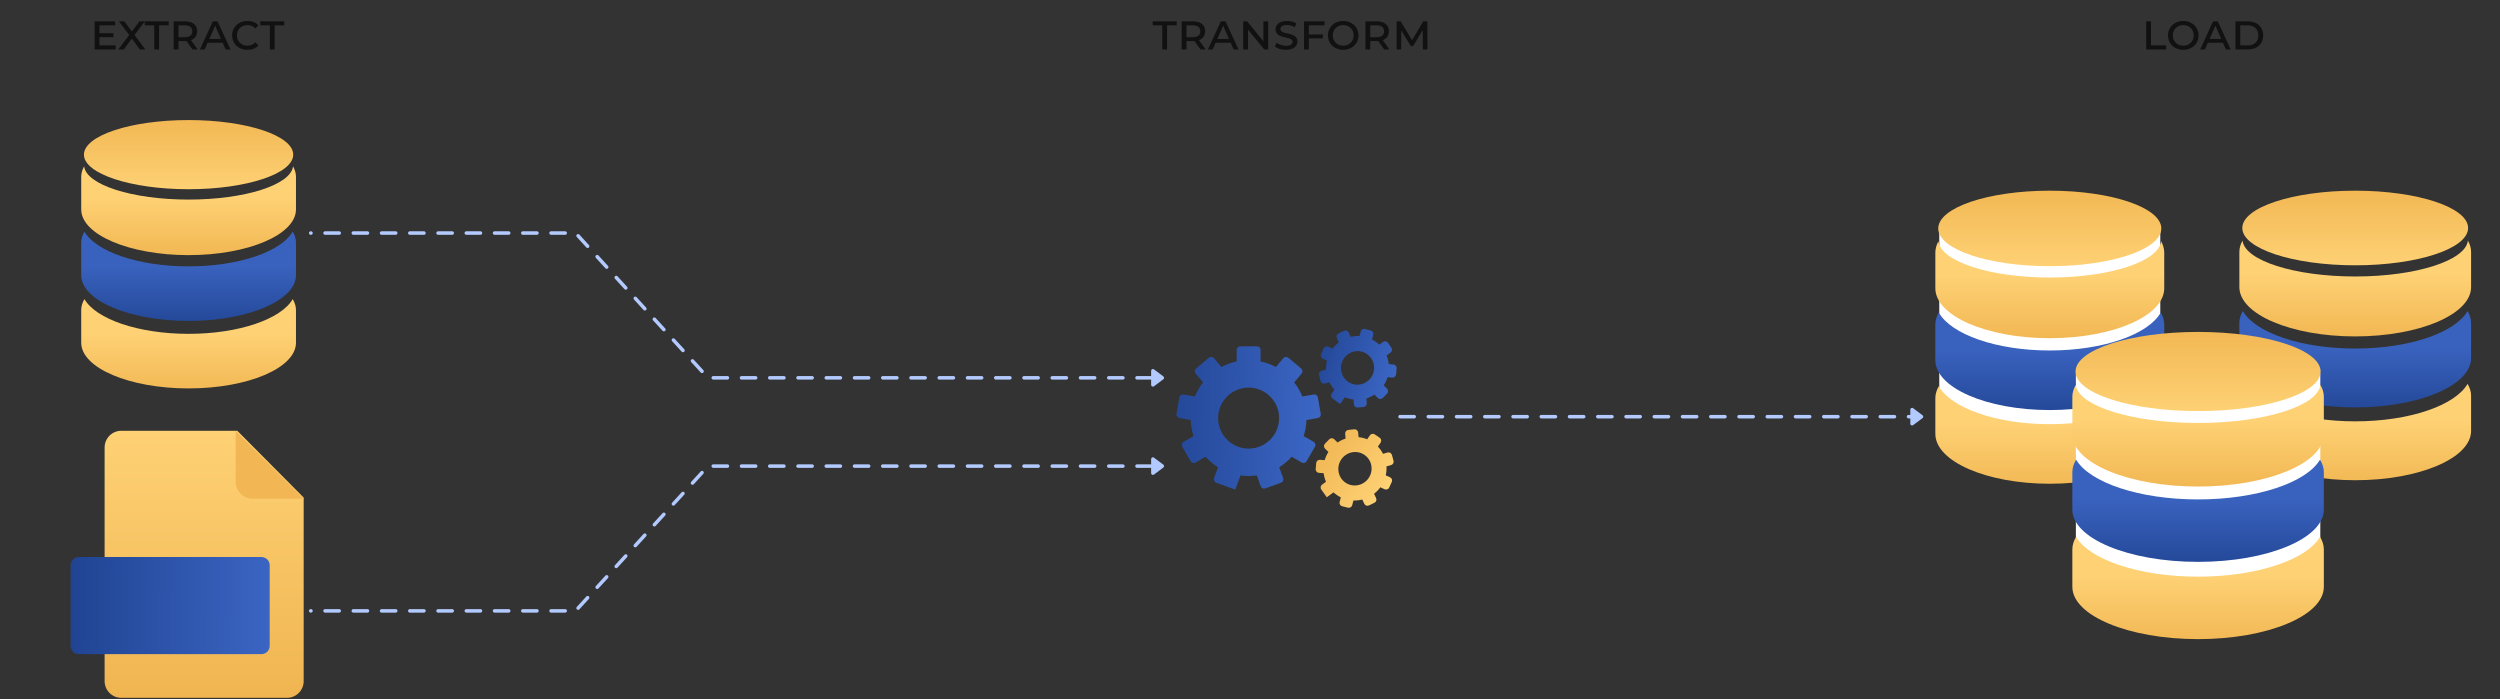 <svg width="708" height="198" viewBox="0 0 708 198" fill="none" xmlns="http://www.w3.org/2000/svg">
<rect x="0" y="0" width="708" height="198" fill="#333333" stroke="none"/>
<path d="M326 109L326 105C326 104.588 326.47 104.353 326.8 104.6L329.467 106.6C329.733 106.8 329.733 107.2 329.467 107.4L326.8 109.4C326.47 109.647 326 109.412 326 109Z" fill="#B2CAFF"/>
<path d="M326 107L200.5 107L163 66L88 66" stroke="#B2CAFF" stroke-linecap="round" stroke-dasharray="4 4"/>
<path d="M326 130L326 134C326 134.412 326.47 134.647 326.8 134.4L329.467 132.4C329.733 132.2 329.733 131.8 329.467 131.6L326.8 129.6C326.47 129.353 326 129.588 326 130Z" fill="#B2CAFF"/>
<path d="M326 132L200.5 132L163 173L88 173" stroke="#B2CAFF" stroke-linecap="round" stroke-dasharray="4 4"/>
<path d="M541 116L541 120C541 120.412 541.47 120.647 541.8 120.4L544.467 118.4C544.733 118.2 544.733 117.8 544.467 117.6L541.8 115.6C541.47 115.353 541 115.588 541 116Z" fill="#B2CAFF"/>
<path d="M396.5 118L541 118" stroke="#B2CAFF" stroke-linecap="round" stroke-dasharray="4 4"/>
<path d="M666.992 98.71C651.595 98.71 638.692 94.187 635.17 88.089C634.55 89.162 634.189 90.278 634.189 91.435V101.415C634.189 109.124 648.879 115.379 666.992 115.379C685.115 115.379 699.811 109.124 699.811 101.415V91.435C699.811 90.278 699.444 89.162 698.819 88.089C695.296 94.184 682.405 98.71 666.992 98.71Z" fill="url(#paint0_linear)"/>
<path d="M666.992 119.325C651.595 119.325 638.692 114.797 635.17 108.71C634.55 109.777 634.189 110.893 634.189 112.047V122.035C634.189 129.748 648.879 136 666.992 136C685.115 136 699.811 129.75 699.811 122.035V112.047C699.811 110.893 699.444 109.777 698.819 108.712C695.296 114.797 682.405 119.325 666.992 119.325Z" fill="url(#paint1_linear)"/>
<path d="M698.914 68.13C698.27 73.78 684.252 78.3 666.992 78.3C649.74 78.3 635.722 73.78 635.08 68.133C634.517 69.159 634.189 70.229 634.189 71.33V81.31C634.189 89.022 648.879 95.275 666.992 95.275C685.115 95.275 699.811 89.025 699.811 81.31V71.33C699.811 70.229 699.478 69.159 698.914 68.13Z" fill="url(#paint2_linear)"/>
<path d="M666.992 75.133C684.656 75.133 698.968 70.406 698.968 64.565C698.968 58.731 684.656 54 666.992 54C649.339 54.003 635.021 58.733 635.021 64.568C635.021 70.406 649.339 75.133 666.992 75.133Z" fill="url(#paint3_linear)"/>
<rect x="549.205" y="65.067" width="62.591" height="59.022" fill="white"/>
<path d="M580.492 99.256C565.283 99.256 552.538 94.677 549.058 88.505C548.446 89.591 548.089 90.72 548.089 91.892V101.993C548.089 109.797 562.6 116.128 580.492 116.128C598.394 116.128 612.911 109.797 612.911 101.993V91.892C612.911 90.72 612.548 89.591 611.931 88.505C608.451 94.674 595.717 99.256 580.492 99.256Z" fill="url(#paint4_linear)"/>
<path d="M580.492 120.122C565.283 120.122 552.538 115.538 549.058 109.377C548.446 110.458 548.089 111.587 548.089 112.755V122.865C548.089 130.671 562.6 137 580.492 137C598.394 137 612.911 130.674 612.911 122.865V112.755C612.911 111.587 612.548 110.458 611.931 109.38C608.451 115.538 595.717 120.122 580.492 120.122Z" fill="url(#paint5_linear)"/>
<path d="M612.025 68.302C611.389 74.021 597.542 78.597 580.492 78.597C563.45 78.597 549.603 74.021 548.969 68.305C548.413 69.343 548.089 70.427 548.089 71.542V81.643C548.089 89.45 562.6 95.778 580.492 95.778C598.394 95.778 612.911 89.452 612.911 81.643V71.542C612.911 70.427 612.582 69.343 612.025 68.302Z" fill="url(#paint6_linear)"/>
<path d="M580.492 75.391C597.94 75.391 612.078 70.606 612.078 64.694C612.078 58.788 597.94 54 580.492 54C563.054 54.003 548.911 58.791 548.911 64.697C548.911 70.606 563.054 75.391 580.492 75.391Z" fill="url(#paint7_linear)"/>
<rect x="587.889" y="105.864" width="69.222" height="59.318" fill="white"/>
<path d="M622.491 141.437C605.78 141.437 591.776 136.638 587.952 130.168C587.28 131.306 586.888 132.49 586.888 133.718V144.306C586.888 152.486 602.832 159.122 622.491 159.122C642.162 159.122 658.112 152.486 658.112 144.306V133.718C658.112 132.49 657.714 131.306 657.035 130.168C653.212 136.635 639.22 141.437 622.491 141.437Z" fill="url(#paint8_linear)"/>
<path d="M622.491 163.309C605.78 163.309 591.776 158.504 587.952 152.046C587.28 153.178 586.888 154.362 586.888 155.587V166.184C586.888 174.366 602.832 181 622.491 181C642.162 181 658.112 174.369 658.112 166.184V155.587C658.112 154.362 657.714 153.178 657.035 152.049C653.212 158.504 639.22 163.309 622.491 163.309Z" fill="url(#paint9_linear)"/>
<path d="M657.139 108.992C656.439 114.986 641.225 119.782 622.491 119.782C603.766 119.782 588.552 114.986 587.855 108.995C587.244 110.083 586.888 111.219 586.888 112.387V122.975C586.888 131.158 602.832 137.791 622.491 137.791C642.162 137.791 658.112 131.161 658.112 122.975V112.387C658.112 111.219 657.75 110.083 657.139 108.992Z" fill="url(#paint10_linear)"/>
<path d="M622.491 116.422C641.663 116.422 657.197 111.406 657.197 105.21C657.197 99.019 641.663 94 622.491 94C603.331 94.003 587.791 99.022 587.791 105.212C587.791 111.406 603.331 116.422 622.491 116.422Z" fill="url(#paint11_linear)"/>
<path d="M34.323 122C31.739 122 29.625 124.127 29.625 126.727V192.898C29.625 195.498 31.739 197.625 34.323 197.625H81.302C83.886 197.625 86 195.498 86 192.898V140.906L67.208 122H34.323Z" fill="url(#paint12_linear)"/>
<path d="M71.562 141.25H86L66.75 122V136.438C66.75 139.084 68.916 141.25 71.562 141.25Z" fill="#F2B754"/>
<path d="M76.375 182.958C76.375 184.219 75.318 185.25 74.026 185.25H22.349C21.057 185.25 20 184.219 20 182.958V160.042C20 158.781 21.057 157.75 22.349 157.75H74.026C75.318 157.75 76.375 158.781 76.375 160.042V182.958Z" fill="url(#paint13_linear)"/>
<path d="M53.403 75.439C39.133 75.439 27.174 71.247 23.909 65.595C23.335 66.59 23 67.623 23 68.696V77.945C23 85.091 36.616 90.888 53.403 90.888C70.2 90.888 83.821 85.091 83.821 77.945V68.696C83.821 67.623 83.481 66.59 82.901 65.595C79.636 71.244 67.688 75.439 53.403 75.439Z" fill="url(#paint14_linear)"/>
<path d="M53.403 94.546C39.133 94.546 27.174 90.348 23.909 84.707C23.335 85.696 23 86.73 23 87.8V97.057C23 104.205 36.616 110 53.403 110C70.2 110 83.821 104.208 83.821 97.057V87.8C83.821 86.73 83.481 85.696 82.901 84.709C79.636 90.348 67.688 94.546 53.403 94.546Z" fill="url(#paint15_linear)"/>
<path d="M82.99 47.096C82.392 52.333 69.4 56.522 53.403 56.522C37.413 56.522 24.421 52.333 23.826 47.099C23.304 48.049 23 49.042 23 50.062V59.312C23 66.46 36.616 72.255 53.403 72.255C70.2 72.255 83.821 66.462 83.821 59.312V50.062C83.821 49.042 83.512 48.049 82.99 47.096Z" fill="url(#paint16_linear)"/>
<path d="M53.403 53.587C69.774 53.587 83.039 49.205 83.039 43.792C83.039 38.384 69.774 34 53.403 34C37.042 34.003 23.771 38.387 23.771 43.795C23.771 49.205 37.042 53.587 53.403 53.587Z" fill="url(#paint17_linear)"/>
<path d="M362.271 132.321C363.585 131.501 364.774 130.5 365.804 129.353L368.654 130.998C369.132 131.275 369.743 131.111 370.02 130.632L372.402 126.505C372.679 126.027 372.515 125.415 372.036 125.139L369.195 123.498C369.666 122.059 369.943 120.532 369.995 118.95L373.229 118.38C373.773 118.284 374.136 117.765 374.04 117.221L373.212 112.528C373.116 111.984 372.597 111.621 372.053 111.717L368.821 112.287C368.238 110.842 367.456 109.499 366.508 108.292L368.622 105.773C368.977 105.35 368.922 104.719 368.499 104.364L364.848 101.301C364.425 100.946 363.794 101.001 363.439 101.424L361.327 103.941C359.982 103.22 358.525 102.681 356.989 102.357V99.077C356.989 98.524 356.542 98.077 355.989 98.077H351.224C350.671 98.077 350.224 98.524 350.224 99.077V102.357C348.688 102.681 347.231 103.22 345.886 103.941L343.774 101.424C343.419 101.001 342.788 100.946 342.365 101.301L338.714 104.364C338.291 104.719 338.236 105.35 338.591 105.773L340.705 108.292C339.757 109.499 338.975 110.843 338.392 112.287L335.16 111.717C334.616 111.621 334.097 111.984 334.001 112.528L333.174 117.221C333.078 117.765 333.441 118.284 333.985 118.38L337.218 118.95C337.27 120.533 337.547 122.059 338.018 123.499L335.176 125.139C334.698 125.415 334.534 126.027 334.81 126.505L337.193 130.633C337.469 131.111 338.081 131.275 338.559 130.999L341.409 129.354C342.439 130.5 343.628 131.501 344.941 132.322L343.817 135.411C343.628 135.93 343.896 136.504 344.415 136.692L349.833 138.664L351.297 134.641C352.052 134.747 352.823 134.804 353.607 134.804C354.39 134.804 355.161 134.748 355.916 134.641L357.038 137.725C357.227 138.244 357.801 138.511 358.32 138.322L362.798 136.692C363.317 136.503 363.585 135.929 363.396 135.41L362.271 132.321ZM353.606 127.045C348.842 127.045 344.966 123.169 344.966 118.405C344.966 113.641 348.842 109.765 353.606 109.765C358.371 109.765 362.247 113.641 362.247 118.405C362.247 123.169 358.371 127.045 353.606 127.045Z" fill="url(#paint18_linear)"/>
<path d="M386.967 112.825C387.773 112.576 388.541 112.214 389.247 111.751L390.173 112.698C390.563 113.097 391.203 113.1 391.597 112.705L392.806 111.49C393.193 111.103 393.195 110.477 392.813 110.086L391.872 109.123C392.328 108.425 392.695 107.653 392.951 106.819L394.277 106.938C394.825 106.987 395.31 106.584 395.362 106.036L395.525 104.317C395.577 103.765 395.17 103.276 394.618 103.227L393.303 103.109C393.208 102.258 392.993 101.432 392.672 100.654L393.787 99.869C394.233 99.555 394.345 98.939 394.037 98.488L393.081 97.088C392.767 96.626 392.136 96.512 391.679 96.834L390.591 97.6C389.991 97.025 389.306 96.53 388.549 96.139L388.907 94.828C389.053 94.295 388.739 93.745 388.206 93.6L386.593 93.159C386.06 93.014 385.51 93.328 385.365 93.861L385.007 95.172C384.156 95.124 383.315 95.203 382.506 95.394L381.958 94.18C381.728 93.671 381.126 93.449 380.621 93.687L379.086 94.408C378.592 94.64 378.375 95.226 378.6 95.724L379.162 96.967C378.49 97.473 377.886 98.076 377.371 98.76L376.178 98.194C375.678 97.956 375.079 98.171 374.844 98.672L374.111 100.236C373.877 100.734 374.09 101.328 374.587 101.564L375.789 102.135C375.586 102.984 375.51 103.835 375.548 104.668L374.249 105.019C373.721 105.162 373.405 105.702 373.541 106.232L373.966 107.893C374.104 108.433 374.657 108.756 375.195 108.611L376.474 108.265C376.847 109.022 377.324 109.724 377.893 110.348L377.108 111.469C376.794 111.919 376.9 112.537 377.346 112.856L379.533 114.419L380.884 112.49C381.264 112.654 381.659 112.794 382.07 112.906C382.48 113.018 382.892 113.099 383.303 113.15L383.407 114.491C383.45 115.046 383.938 115.458 384.492 115.41L386.164 115.263C386.71 115.215 387.116 114.736 387.073 114.189L386.967 112.825ZM383.195 108.781C380.701 108.1 379.234 105.486 379.925 102.953C380.617 100.42 383.208 98.913 385.703 99.594C388.198 100.274 389.665 102.889 388.973 105.422C388.282 107.955 385.69 109.462 383.195 108.781Z" fill="url(#paint19_linear)"/>
<path d="M383.292 141.736C384.135 141.764 384.979 141.672 385.797 141.464L386.364 142.661C386.603 143.165 387.207 143.376 387.708 143.131L389.247 142.376C389.739 142.135 389.945 141.545 389.711 141.05L389.135 139.834C389.793 139.322 390.391 138.712 390.905 138.007L392.12 138.551C392.622 138.776 393.212 138.553 393.439 138.051L394.153 136.479C394.382 135.974 394.157 135.379 393.651 135.153L392.446 134.613C392.633 133.777 392.699 132.927 392.649 132.087L393.958 131.708C394.483 131.556 394.789 131.01 394.645 130.483L394.197 128.848C394.05 128.31 393.491 127.996 392.955 128.151L391.675 128.522C391.296 127.782 390.81 127.092 390.221 126.475L390.987 125.352C391.298 124.896 391.18 124.273 390.723 123.962L389.341 123.021C388.885 122.71 388.263 122.828 387.952 123.284L387.187 124.407C386.397 124.085 385.577 123.886 384.75 123.803L384.627 122.477C384.575 121.921 384.078 121.515 383.523 121.575L381.838 121.757C381.295 121.816 380.899 122.299 380.949 122.843L381.075 124.201C380.276 124.461 379.508 124.834 378.798 125.314L377.855 124.39C377.46 124.002 376.824 124.01 376.438 124.408L375.235 125.648C374.852 126.043 374.86 126.673 375.253 127.058L376.204 127.989C375.736 128.726 375.387 129.506 375.151 130.306L373.808 130.214C373.263 130.177 372.788 130.586 372.744 131.131L372.605 132.84C372.56 133.396 372.978 133.881 373.534 133.919L374.855 134.009C374.961 134.846 375.184 135.665 375.518 136.44L374.411 137.244C373.968 137.567 373.867 138.187 374.185 138.633L375.744 140.823L377.65 139.439C377.955 139.718 378.283 139.979 378.635 140.219C378.986 140.458 379.349 140.668 379.721 140.85L379.383 142.153C379.243 142.691 379.57 143.24 380.109 143.374L381.738 143.78C382.27 143.913 382.81 143.592 382.948 143.061L383.292 141.736ZM381.042 136.685C378.906 135.229 378.37 132.279 379.848 130.109C381.327 127.939 384.268 127.359 386.405 128.815C388.542 130.271 389.078 133.221 387.599 135.39C386.121 137.56 383.179 138.141 381.042 136.685Z" fill="url(#paint20_linear)"/>
<path d="M32.766 12.866V14H26.802V6.048H32.612V7.168H28.16V9.408H32.122V10.514H28.16V12.866H32.766ZM39.591 14L37.337 10.934L35.055 14H33.501L36.595 9.926L33.683 6.048H35.209L37.351 8.932L39.479 6.048H40.991L38.093 9.912L41.159 14H39.591ZM43.693 7.168H40.977V6.048H47.767V7.168H45.051V14H43.693V7.168ZM54.503 14L52.795 11.62C52.721 11.629 52.599 11.634 52.431 11.634H50.541V14H49.183V6.048H52.431C53.486 6.048 54.316 6.295 54.923 6.79C55.53 7.285 55.833 7.971 55.833 8.848C55.833 9.455 55.679 9.973 55.371 10.402C55.072 10.831 54.643 11.153 54.083 11.368L55.973 14H54.503ZM52.347 10.528C53.038 10.528 53.56 10.383 53.915 10.094C54.279 9.805 54.461 9.389 54.461 8.848C54.461 8.307 54.279 7.891 53.915 7.602C53.56 7.313 53.038 7.168 52.347 7.168H50.541V10.528H52.347ZM63.07 12.11H58.8L57.96 14H56.63L60.27 6.048H61.614L65.268 14H63.896L63.07 12.11ZM62.594 11.032L60.942 7.28L59.276 11.032H62.594ZM70.048 14.112C69.236 14.112 68.499 13.935 67.836 13.58C67.183 13.225 66.669 12.74 66.296 12.124C65.923 11.499 65.736 10.799 65.736 10.024C65.736 9.249 65.923 8.554 66.296 7.938C66.669 7.313 67.183 6.823 67.836 6.468C68.499 6.113 69.236 5.936 70.048 5.936C71.42 5.936 72.466 6.351 73.184 7.182L72.316 8.064C71.719 7.429 70.977 7.112 70.09 7.112C69.521 7.112 69.007 7.238 68.55 7.49C68.102 7.733 67.748 8.078 67.486 8.526C67.234 8.965 67.108 9.464 67.108 10.024C67.108 10.575 67.234 11.074 67.486 11.522C67.748 11.961 68.102 12.306 68.55 12.558C69.007 12.81 69.521 12.936 70.09 12.936C70.968 12.936 71.71 12.614 72.316 11.97L73.184 12.852C72.456 13.692 71.411 14.112 70.048 14.112ZM76.423 7.168H73.707V6.048H80.497V7.168H77.781V14H76.423V7.168Z" fill="#111111"/>
<path d="M329.158 7.168H326.442V6.048H333.232V7.168H330.516V14H329.158V7.168ZM339.968 14L338.26 11.62C338.185 11.629 338.064 11.634 337.896 11.634H336.006V14H334.648V6.048H337.896C338.951 6.048 339.781 6.295 340.388 6.79C340.995 7.285 341.298 7.971 341.298 8.848C341.298 9.455 341.144 9.973 340.836 10.402C340.537 10.831 340.108 11.153 339.548 11.368L341.438 14H339.968ZM337.812 10.528C338.503 10.528 339.025 10.383 339.38 10.094C339.744 9.805 339.926 9.389 339.926 8.848C339.926 8.307 339.744 7.891 339.38 7.602C339.025 7.313 338.503 7.168 337.812 7.168H336.006V10.528H337.812ZM348.534 12.11H344.264L343.424 14H342.094L345.734 6.048H347.078L350.732 14H349.36L348.534 12.11ZM348.058 11.032L346.406 7.28L344.74 11.032H348.058ZM359.15 6.048V14H358.03L353.438 8.386V14H352.08V6.048H353.2L357.792 11.69V6.048H359.15ZM364.193 14.112C363.577 14.112 362.975 14.028 362.387 13.86C361.808 13.683 361.355 13.449 361.029 13.16L361.561 12.096C361.878 12.357 362.275 12.567 362.751 12.726C363.236 12.885 363.735 12.964 364.249 12.964C364.874 12.964 365.331 12.861 365.621 12.656C365.919 12.451 366.069 12.185 366.069 11.858C366.069 11.606 365.98 11.401 365.803 11.242C365.635 11.083 365.42 10.962 365.159 10.878C364.897 10.794 364.543 10.705 364.095 10.612C363.488 10.481 362.993 10.346 362.611 10.206C362.237 10.066 361.915 9.847 361.645 9.548C361.383 9.24 361.253 8.825 361.253 8.302C361.253 7.593 361.537 7.023 362.107 6.594C362.685 6.155 363.469 5.936 364.459 5.936C364.963 5.936 365.448 5.997 365.915 6.118C366.391 6.23 366.797 6.398 367.133 6.622L366.643 7.714C366.036 7.294 365.294 7.084 364.417 7.084C363.81 7.084 363.357 7.191 363.059 7.406C362.76 7.611 362.611 7.882 362.611 8.218C362.611 8.47 362.695 8.675 362.863 8.834C363.04 8.993 363.259 9.114 363.521 9.198C363.791 9.282 364.151 9.371 364.599 9.464C365.215 9.604 365.705 9.744 366.069 9.884C366.442 10.015 366.759 10.229 367.021 10.528C367.291 10.827 367.427 11.228 367.427 11.732C367.427 12.46 367.137 13.039 366.559 13.468C365.989 13.897 365.201 14.112 364.193 14.112ZM370.664 7.168V9.758H374.626V10.878H370.664V14H369.306V6.048H375.116V7.168H370.664ZM380.396 14.112C379.584 14.112 378.847 13.935 378.184 13.58C377.521 13.225 377.003 12.74 376.63 12.124C376.257 11.499 376.07 10.799 376.07 10.024C376.07 9.249 376.257 8.554 376.63 7.938C377.003 7.313 377.521 6.823 378.184 6.468C378.847 6.113 379.584 5.936 380.396 5.936C381.217 5.936 381.955 6.113 382.608 6.468C383.271 6.823 383.789 7.313 384.162 7.938C384.535 8.554 384.722 9.249 384.722 10.024C384.722 10.799 384.535 11.499 384.162 12.124C383.789 12.74 383.271 13.225 382.608 13.58C381.955 13.935 381.217 14.112 380.396 14.112ZM380.396 12.936C380.956 12.936 381.46 12.81 381.908 12.558C382.356 12.306 382.706 11.961 382.958 11.522C383.219 11.083 383.35 10.584 383.35 10.024C383.35 9.464 383.219 8.965 382.958 8.526C382.706 8.087 382.356 7.742 381.908 7.49C381.46 7.238 380.956 7.112 380.396 7.112C379.836 7.112 379.332 7.238 378.884 7.49C378.436 7.742 378.081 8.087 377.82 8.526C377.568 8.965 377.442 9.464 377.442 10.024C377.442 10.584 377.568 11.083 377.82 11.522C378.081 11.961 378.436 12.306 378.884 12.558C379.332 12.81 379.836 12.936 380.396 12.936ZM392.017 14L390.309 11.62C390.234 11.629 390.113 11.634 389.945 11.634H388.055V14H386.697V6.048H389.945C391 6.048 391.83 6.295 392.437 6.79C393.044 7.285 393.347 7.971 393.347 8.848C393.347 9.455 393.193 9.973 392.885 10.402C392.586 10.831 392.157 11.153 391.597 11.368L393.487 14H392.017ZM389.861 10.528C390.552 10.528 391.074 10.383 391.429 10.094C391.793 9.805 391.975 9.389 391.975 8.848C391.975 8.307 391.793 7.891 391.429 7.602C391.074 7.313 390.552 7.168 389.861 7.168H388.055V10.528H389.861ZM402.949 14L402.935 8.484L400.191 13.048H399.561L396.817 8.61V14H395.515V6.048H396.677L399.897 11.396L403.061 6.048H404.237L404.251 14H402.949Z" fill="#111111"/>
<path d="M607.803 6.048H609.161V12.866H613.431V14H607.803V6.048ZM618.305 14.112C617.493 14.112 616.756 13.935 616.093 13.58C615.431 13.225 614.913 12.74 614.539 12.124C614.166 11.499 613.979 10.799 613.979 10.024C613.979 9.249 614.166 8.554 614.539 7.938C614.913 7.313 615.431 6.823 616.093 6.468C616.756 6.113 617.493 5.936 618.305 5.936C619.127 5.936 619.864 6.113 620.517 6.468C621.18 6.823 621.698 7.313 622.071 7.938C622.445 8.554 622.631 9.249 622.631 10.024C622.631 10.799 622.445 11.499 622.071 12.124C621.698 12.74 621.18 13.225 620.517 13.58C619.864 13.935 619.127 14.112 618.305 14.112ZM618.305 12.936C618.865 12.936 619.369 12.81 619.817 12.558C620.265 12.306 620.615 11.961 620.867 11.522C621.129 11.083 621.259 10.584 621.259 10.024C621.259 9.464 621.129 8.965 620.867 8.526C620.615 8.087 620.265 7.742 619.817 7.49C619.369 7.238 618.865 7.112 618.305 7.112C617.745 7.112 617.241 7.238 616.793 7.49C616.345 7.742 615.991 8.087 615.729 8.526C615.477 8.965 615.351 9.464 615.351 10.024C615.351 10.584 615.477 11.083 615.729 11.522C615.991 11.961 616.345 12.306 616.793 12.558C617.241 12.81 617.745 12.936 618.305 12.936ZM629.537 12.11H625.267L624.427 14H623.097L626.737 6.048H628.081L631.735 14H630.363L629.537 12.11ZM629.061 11.032L627.409 7.28L625.743 11.032H629.061ZM633.083 6.048H636.541C637.427 6.048 638.202 6.211 638.865 6.538C639.527 6.865 640.036 7.331 640.391 7.938C640.755 8.535 640.937 9.231 640.937 10.024C640.937 10.817 640.755 11.517 640.391 12.124C640.036 12.721 639.527 13.183 638.865 13.51C638.202 13.837 637.427 14 636.541 14H633.083V6.048ZM636.485 12.866C637.455 12.866 638.211 12.614 638.753 12.11C639.294 11.597 639.565 10.901 639.565 10.024C639.565 9.137 639.294 8.442 638.753 7.938C638.211 7.425 637.455 7.168 636.485 7.168H634.441V12.866H636.485Z" fill="#111111"/>
<defs>
<linearGradient id="paint0_linear" x1="664.303" y1="117.658" x2="664.303" y2="98.776" gradientUnits="userSpaceOnUse">
<stop stop-color="#224695"/>
<stop offset="1" stop-color="#3962BE"/>
</linearGradient>
<linearGradient id="paint1_linear" x1="665.382" y1="137.079" x2="665.382" y2="119.276" gradientUnits="userSpaceOnUse">
<stop stop-color="#F2B854"/>
<stop offset="1" stop-color="#FED174"/>
</linearGradient>
<linearGradient id="paint2_linear" x1="665.921" y1="95" x2="665.921" y2="77.737" gradientUnits="userSpaceOnUse">
<stop stop-color="#F2B854"/>
<stop offset="1" stop-color="#FED174"/>
</linearGradient>
<linearGradient id="paint3_linear" x1="666.994" y1="54" x2="666.994" y2="75.133" gradientUnits="userSpaceOnUse">
<stop stop-color="#F2B854"/>
<stop offset="1" stop-color="#FED174"/>
</linearGradient>
<linearGradient id="paint4_linear" x1="577.836" y1="118.434" x2="577.836" y2="99.322" gradientUnits="userSpaceOnUse">
<stop stop-color="#224695"/>
<stop offset="1" stop-color="#3962BE"/>
</linearGradient>
<linearGradient id="paint5_linear" x1="578.901" y1="138.092" x2="578.901" y2="120.072" gradientUnits="userSpaceOnUse">
<stop stop-color="#F2B854"/>
<stop offset="1" stop-color="#FED174"/>
</linearGradient>
<linearGradient id="paint6_linear" x1="579.434" y1="95.5" x2="579.434" y2="78.026" gradientUnits="userSpaceOnUse">
<stop stop-color="#F2B854"/>
<stop offset="1" stop-color="#FED174"/>
</linearGradient>
<linearGradient id="paint7_linear" x1="580.494" y1="54" x2="580.494" y2="75.391" gradientUnits="userSpaceOnUse">
<stop stop-color="#F2B854"/>
<stop offset="1" stop-color="#FED174"/>
</linearGradient>
<linearGradient id="paint8_linear" x1="619.572" y1="161.539" x2="619.572" y2="141.507" gradientUnits="userSpaceOnUse">
<stop stop-color="#224695"/>
<stop offset="1" stop-color="#3962BE"/>
</linearGradient>
<linearGradient id="paint9_linear" x1="620.743" y1="182.145" x2="620.743" y2="163.257" gradientUnits="userSpaceOnUse">
<stop stop-color="#F2B854"/>
<stop offset="1" stop-color="#FED174"/>
</linearGradient>
<linearGradient id="paint10_linear" x1="621.329" y1="137.5" x2="621.329" y2="119.184" gradientUnits="userSpaceOnUse">
<stop stop-color="#F2B854"/>
<stop offset="1" stop-color="#FED174"/>
</linearGradient>
<linearGradient id="paint11_linear" x1="622.494" y1="94" x2="622.494" y2="116.422" gradientUnits="userSpaceOnUse">
<stop stop-color="#F2B854"/>
<stop offset="1" stop-color="#FED174"/>
</linearGradient>
<linearGradient id="paint12_linear" x1="57.812" y1="122" x2="57.812" y2="197.625" gradientUnits="userSpaceOnUse">
<stop stop-color="#FED174"/>
<stop offset="1" stop-color="#F0B551"/>
</linearGradient>
<linearGradient id="paint13_linear" x1="20" y1="176.312" x2="76.375" y2="177" gradientUnits="userSpaceOnUse">
<stop stop-color="#204492"/>
<stop offset="1" stop-color="#3B65C3"/>
</linearGradient>
<linearGradient id="paint14_linear" x1="50.91" y1="93" x2="50.91" y2="75.5" gradientUnits="userSpaceOnUse">
<stop stop-color="#224695"/>
<stop offset="1" stop-color="#3962BE"/>
</linearGradient>
<linearGradient id="paint15_linear" x1="51.91" y1="111" x2="51.91" y2="94.5" gradientUnits="userSpaceOnUse">
<stop stop-color="#F2B854"/>
<stop offset="1" stop-color="#FED174"/>
</linearGradient>
<linearGradient id="paint16_linear" x1="52.41" y1="72" x2="52.41" y2="56" gradientUnits="userSpaceOnUse">
<stop stop-color="#F2B854"/>
<stop offset="1" stop-color="#FED174"/>
</linearGradient>
<linearGradient id="paint17_linear" x1="53.405" y1="34" x2="53.405" y2="53.587" gradientUnits="userSpaceOnUse">
<stop stop-color="#F2B854"/>
<stop offset="1" stop-color="#FED174"/>
</linearGradient>
<linearGradient id="paint18_linear" x1="333" y1="120.095" x2="372.784" y2="120.655" gradientUnits="userSpaceOnUse">
<stop stop-color="#244899"/>
<stop offset="1" stop-color="#3B66C4"/>
</linearGradient>
<linearGradient id="paint19_linear" x1="373.415" y1="102.141" x2="394.167" y2="108.115" gradientUnits="userSpaceOnUse">
<stop stop-color="#244899"/>
<stop offset="1" stop-color="#3B66C4"/>
</linearGradient>
<linearGradient id="paint20_linear" x1="373.957" y1="127.222" x2="391.633" y2="139.628" gradientUnits="userSpaceOnUse">
<stop stop-color="#F1B754"/>
<stop offset="1" stop-color="#FED174"/>
</linearGradient>
</defs>
</svg>
